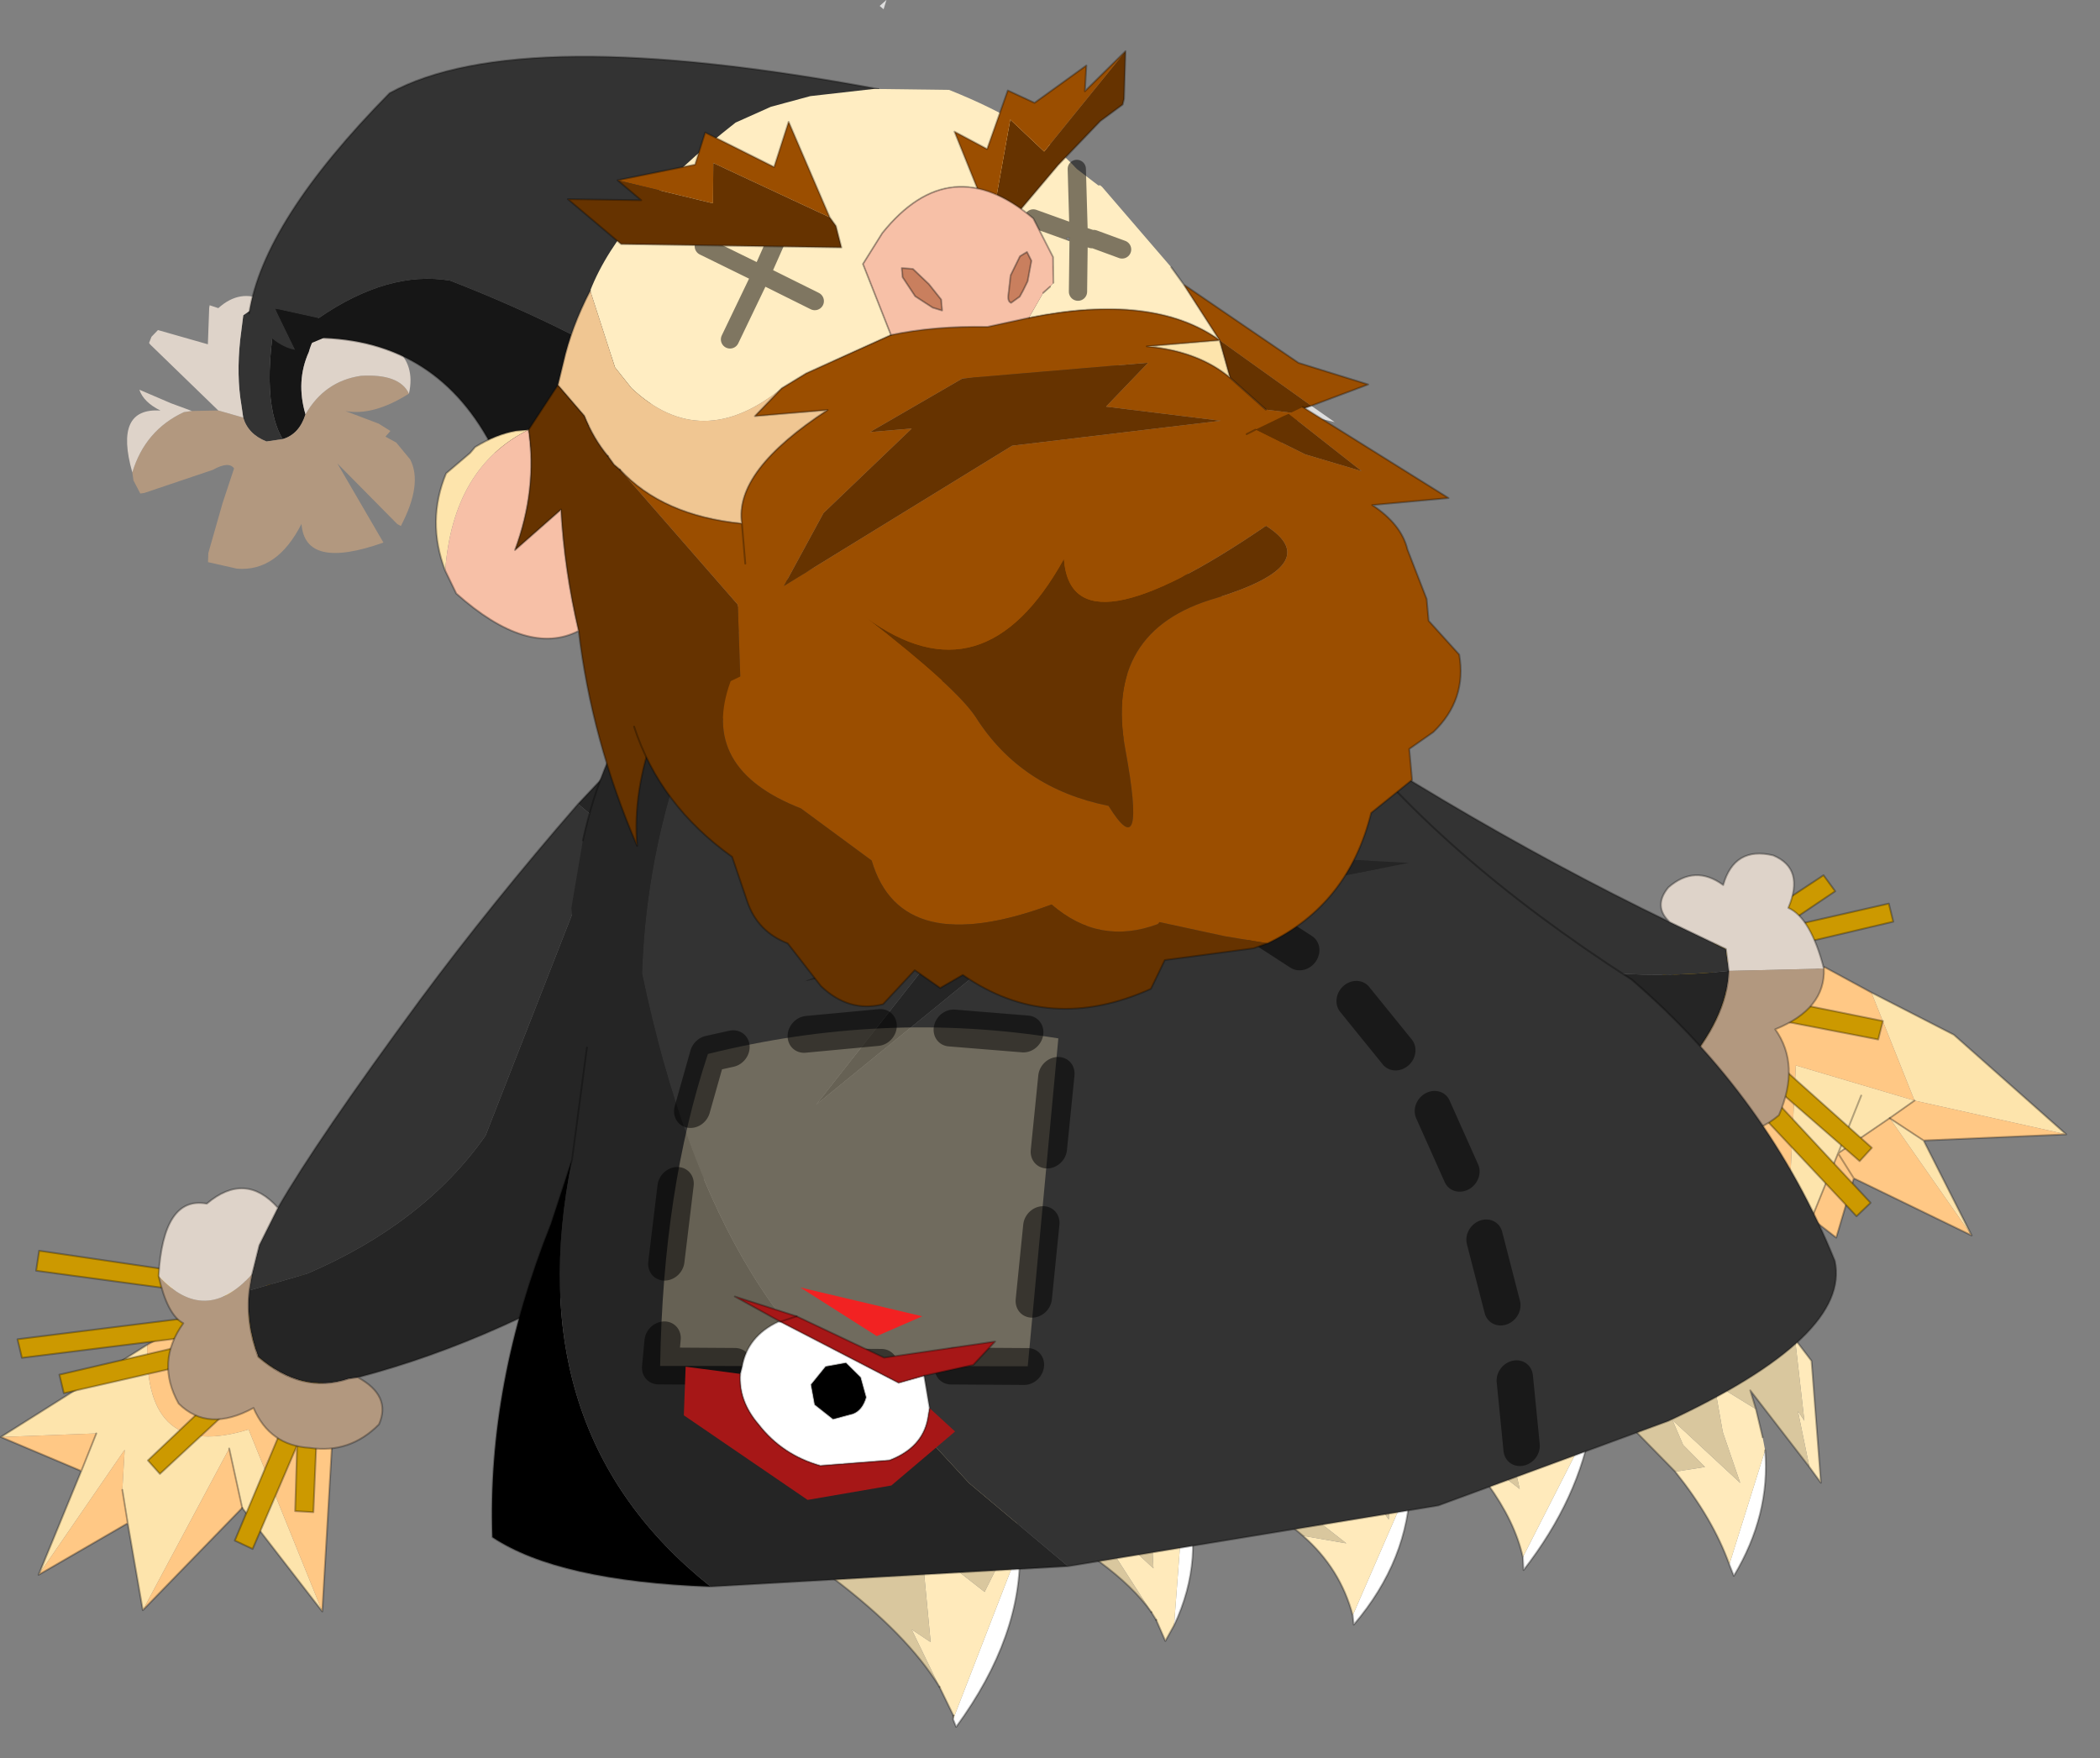 <?xml version="1.0" encoding="UTF-8" standalone="no"?>
<!DOCTYPE svg PUBLIC "-//W3C//DTD SVG 1.1//EN" "http://www.w3.org/Graphics/SVG/1.1/DTD/svg11.dtd">
<svg width="100%" height="100%" viewBox="0 0 43 36" version="1.1" xmlns="http://www.w3.org/2000/svg" xmlns:xlink="http://www.w3.org/1999/xlink" xml:space="preserve" xmlns:serif="http://www.serif.com/" style="fill-rule:evenodd;clip-rule:evenodd;stroke-linecap:round;stroke-linejoin:round;">
    <rect x="0" y="0" width="43" height="36" fill="#808080" stroke="none"/>
    <g transform="matrix(1,0,0,1,-0.185,-2.878)">
        <g transform="matrix(0.75,0,0,0.75,23,31.75)">
            <g id="sprite0">
                <g id="sprite1" transform="matrix(0.998,-0.043,0.043,0.998,16.15,-11.95)">
                    <g id="shape0">
                        <path d="M9.65,4.85L5.55,3.75L4.85,4.2L5.75,4.85L6.95,7.5L4.85,4.2L3.4,5.1L1.8,8.6L2.35,2.65L5.55,3.75L4.5,0.75L6.7,2L9.65,4.85M4.1,3.55L3.4,5.1L4.1,3.55" style="fill:#fde4ac;"/>
                        <path d="M9.65,4.85L5.75,4.85L4.85,4.2L5.55,3.75L9.65,4.85M6.95,7.5L3.8,5.8L3.25,7.4L2.6,6.85L3.4,5.1L4.85,4.2L6.95,7.5M1.8,8.6L0,0.9L3.25,0L4.5,0.75L5.55,3.75L2.35,2.65L1.8,8.6M3.8,5.8L3.4,5.1L3.8,5.8" style="fill:#ffc885;"/>
                        <path d="M5.75,4.85L9.65,4.85L6.7,2L4.5,0.75L3.25,0L0,0.9L1.8,8.6L2.6,6.85L3.25,7.4L3.8,5.8L6.95,7.5L5.75,4.85L4.85,4.2L3.4,5.1L3.8,5.8M3.4,5.1L4.1,3.55M3.4,5.1L2.6,6.85" style="fill:none;fill-rule:nonzero;stroke:#000;stroke-opacity:0.3;stroke-width:0.05px;"/>
                        <path d="M5.55,3.75L4.85,4.2" style="fill:none;fill-rule:nonzero;stroke:#000;stroke-opacity:0.3;stroke-width:0.05px;"/>
                    </g>
                </g>
                <g id="sprite2" transform="matrix(0.998,-0.043,0.043,0.998,-6.1,-23.15)">
                    <g id="shape1">
                        <path d="M21.6,14.35L21.4,14.1L21.8,13.75L21.1,13.05L21.2,12.95L20.85,12.9L19.9,13.45L19.6,13L20.15,12.65L20.3,12.2L20.7,12.3L21,12.1L20.6,12.2L20.5,11.65L22.35,11.3L25.1,9.65L25.4,10.1L23.85,11.05L26.85,10.5L26.95,11L22.5,11.85L21.5,12.45L26.55,13.7L26.4,14.2L22,13.15L26.1,17.15L25.75,17.5L21.8,13.75L22.5,14.55L21.6,14.35M22,13.15L21.5,12.7L21.2,12.95L21.5,12.7L22,13.15M23.85,11.05L22.5,11.85L23.85,11.05M21,12.1L22.35,11.3L21,12.1M21.2,14.25L20.6,14.1L20.5,14L21,13.75L21.2,14.25M20.85,14.7L21.5,14.85L23.75,19.6L23.25,19.85L20.85,14.7M22.2,15.05L23.1,15.25L26,18.65L25.6,19L22.2,15.05M20.85,12.9L20.15,12.7L20.15,12.65L20.15,12.7L20.85,12.9M21.5,12.45L20.7,12.3L21.5,12.45" style="fill:#c90;"/>
                        <path d="M21.6,14.35L21.4,14.1L21.8,13.75L21.1,13.05L21.2,12.95L20.85,12.9L19.9,13.45L19.6,13L20.15,12.65L20.3,12.2L20.7,12.3L21,12.1L20.6,12.2L20.5,11.65L22.35,11.3L25.1,9.65L25.4,10.1L23.85,11.05L26.85,10.5L26.95,11L22.5,11.85L21.5,12.45L26.55,13.7L26.4,14.2L22,13.15L26.1,17.15L25.75,17.5L21.8,13.75L22.5,14.55M22.35,11.3L21,12.1M22.5,11.85L23.85,11.05M21.2,12.95L21.5,12.7L22,13.15M20.6,14.1L20.5,14L21,13.75L21.2,14.25M21.5,14.85L23.75,19.6L23.25,19.85L20.85,14.7M23.1,15.25L26,18.65L25.6,19L22.2,15.05M20.7,12.3L21.5,12.45M20.15,12.65L20.15,12.7L20.85,12.9" style="fill:none;fill-rule:nonzero;stroke:#000;stroke-opacity:0.3;stroke-width:0.05px;"/>
                        <path d="M7.8,2.45C9.867,5.683 12.35,8.55 15.25,11.05C17.45,11.95 19.833,12.317 22.4,12.15C22.333,13.017 21.867,13.9 21,14.8L19.4,14.75C15.767,14.583 12.2,13.933 8.7,12.8C5.033,10.267 2.133,7.217 0,3.65L1.9,0L7.8,2.45" style="fill:#252525;"/>
                        <path d="M20.85,10.75L22.35,11.55L22.4,12.15C19.833,12.317 17.45,11.95 15.25,11.05C12.35,8.55 9.867,5.683 7.8,2.45L8.75,2.85C12.783,5.95 16.817,8.583 20.85,10.75" style="fill:#333;"/>
                        <path d="M22.4,12.15L22.35,11.55L20.85,10.75C20.55,10.45 20.55,10.133 20.85,9.8C21.35,9.4 21.85,9.4 22.35,9.8C22.583,9.1 23.05,8.85 23.75,9.05C24.317,9.317 24.433,9.8 24.1,10.5C24.5,10.7 24.8,11.267 25,12.2L22.4,12.15" style="fill:#ded3c9;"/>
                        <path d="M22.4,12.15L25,12.2C25,12.933 24.533,13.467 23.6,13.8C24.033,14.467 24.033,15.25 23.6,16.15C22.867,16.717 22.133,16.717 21.4,16.15C20.967,16.683 20.467,16.783 19.9,16.45C19.1,15.95 18.933,15.383 19.4,14.75L21,14.8C21.867,13.9 22.333,13.017 22.4,12.15" style="fill:#b2987f;"/>
                        <path d="M20.85,10.75L22.35,11.55L22.4,12.15C22.333,13.017 21.867,13.9 21,14.8L19.4,14.75C18.933,15.383 19.1,15.95 19.9,16.45C20.467,16.783 20.967,16.683 21.4,16.15C22.133,16.717 22.867,16.717 23.6,16.15C24.033,15.25 24.033,14.467 23.6,13.8C24.533,13.467 25,12.933 25,12.2C24.8,11.267 24.5,10.7 24.1,10.5C24.433,9.8 24.317,9.317 23.75,9.05C23.05,8.85 22.583,9.1 22.35,9.8C21.85,9.4 21.35,9.4 20.85,9.8C20.55,10.133 20.55,10.45 20.85,10.75C16.817,8.583 12.783,5.95 8.75,2.85L7.8,2.45L1.9,0L0,3.65C2.133,7.217 5.033,10.267 8.7,12.8C12.2,13.933 15.767,14.583 19.4,14.75" style="fill:none;fill-rule:nonzero;stroke:#000;stroke-opacity:0.3;stroke-width:0.05px;"/>
                    </g>
                </g>
                <g id="sprite3" transform="matrix(0.997,0.058,-0.058,0.997,-30.2,-2.65)">
                    <g id="shape2">
                        <path d="M3.85,0.65C3.917,2.783 4.883,3.5 6.75,2.8L9.05,7.65L6.7,4.95L6.25,3.35L4.15,7.9L3.6,5.55L3.4,4.65L3.4,3.55L1.25,7.1L2.25,4.2L2.6,3.15L0,3.4L3.85,0.65" style="fill:#fde4ac;"/>
                        <path d="M3.85,0.65L4.85,0L7.45,0L9.05,3.15L9.05,7.65L6.75,2.8C4.883,3.5 3.917,2.783 3.85,0.65M6.7,4.95L4.15,7.9L6.25,3.35L6.7,4.95M3.6,5.55L1.25,7.1L3.4,3.55L3.4,4.65L3.6,5.55M2.25,4.2L0,3.4L2.6,3.15L2.25,4.2" style="fill:#ffc885;"/>
                        <path d="M6.25,3.35L6.7,4.95" style="fill:none;fill-rule:nonzero;stroke:#000;stroke-opacity:0.3;stroke-width:0.05px;"/>
                        <path d="M9.05,7.65L9.05,3.15L7.45,0L4.85,0L3.85,0.65L0,3.4L2.25,4.2L1.25,7.1L3.6,5.55L4.15,7.9L6.7,4.95L9.05,7.65M3.4,4.65L3.6,5.55M2.6,3.15L2.25,4.2" style="fill:none;fill-rule:nonzero;stroke:#000;stroke-opacity:0.3;stroke-width:0.05px;"/>
                    </g>
                </g>
                <g id="sprite4" transform="matrix(0.997,0.058,-0.058,0.997,-25,-22.4)">
                    <g id="shape3">
                        <path d="M3.95,19.7L3.9,18.55L4.45,18.55L4.5,19.2L4.45,19.15L3.95,19.7L4.45,19.15L4.5,19.2L4.8,19.55L4.5,19.9L4.5,20.2L4.65,19.85L5.15,20L4.55,21.8L4.6,25L4.1,25L4.05,23.2L3,26.1L2.5,25.9L4,21.65L3.95,20.45L0.35,24.2L0,23.85L3.1,20.55L-2.4,22.15L-2.55,21.65L2.7,20.1L1.65,20.3L2.3,19.6L2.6,19.55L2.7,20.1L3.65,19.8L3.7,19.95L3.95,19.7M3,18.85L3.1,18.85L3.1,19.35L2.55,19.3L3,18.85M3.95,20.45L4.5,19.9L3.95,20.45M3.7,19.95L3.8,20.35L3.1,20.55L3.8,20.35L3.7,19.95M1.4,19.8L0.75,20.45L-3.6,21.25L-3.75,20.75L1.4,19.8M2.35,18.8L1.9,19.25L-3.35,18.85L-3.3,18.3L2.35,18.8M4.05,23.2L4,21.65L4.05,23.2M4.5,20.2L4.55,21.8L4.5,20.2" style="fill:#c90;"/>
                        <path d="M4.5,19.2L4.45,18.55L3.9,18.55L3.95,19.7L4.45,19.15L4.5,19.2L4.8,19.55L4.5,19.9L4.5,20.2L4.65,19.85L5.15,20L4.55,21.8L4.6,25L4.1,25L4.05,23.2L3,26.1L2.5,25.9L4,21.65L3.95,20.45L0.35,24.2L0,23.85L3.1,20.55L-2.4,22.15L-2.55,21.65L2.7,20.1L1.65,20.3M2.3,19.6L2.6,19.55L2.7,20.1L3.65,19.8L3.7,19.95L3.95,19.7M3,18.85L3.1,18.85L3.1,19.35L2.55,19.3M3.1,20.55L3.8,20.35L3.7,19.95M4.5,19.9L3.95,20.45M0.75,20.45L-3.6,21.25L-3.75,20.75L1.4,19.8M1.9,19.25L-3.35,18.85L-3.3,18.3L2.35,18.8M4.55,21.8L4.5,20.2M4,21.65L4.05,23.2" style="fill:none;fill-rule:nonzero;stroke:#000;stroke-opacity:0.3;stroke-width:0.05px;"/>
                        <path d="M10.7,5.25L11.5,5.85L8.7,14.45C7.667,16.117 6.117,17.467 4.05,18.5L2.5,19.05L2.55,18.6L2.7,17.8L3.15,16.75C3.783,15.483 4.967,13.517 6.7,10.85C7.9,9.017 9.233,7.15 10.7,5.25" style="fill:#333;"/>
                        <path d="M2.5,19.05L4.05,18.5C6.117,17.467 7.667,16.117 8.7,14.45L11.5,5.85L10.7,5.25L15.1,0C18.5,0.133 19.517,2.383 18.15,6.75C17.883,9.917 16.267,13.417 13.3,17.25C10.733,19.083 8.167,20.417 5.6,21.25L5.35,21.3C4.517,21.633 3.683,21.483 2.85,20.85C2.583,20.25 2.467,19.65 2.5,19.05" style="fill:#252525;"/>
                        <path d="M2.5,19.05C2.467,19.65 2.583,20.25 2.85,20.85C3.683,21.483 4.517,21.633 5.35,21.3L5.6,21.25C6.233,21.55 6.45,21.967 6.25,22.5C5.75,23.067 5.133,23.317 4.4,23.25C3.667,23.25 3.133,22.917 2.8,22.25C2,22.75 1.317,22.75 0.75,22.25C0.283,21.517 0.283,20.783 0.75,20.05C0.45,19.917 0.2,19.5 0,18.8C0.9,19.667 1.75,19.6 2.55,18.6L2.5,19.05" style="fill:#b2987f;"/>
                        <path d="M3.15,16.75L2.7,17.8L2.55,18.6C1.75,19.6 0.9,19.667 0,18.8C0,17.333 0.4,16.65 1.2,16.75C1.867,16.117 2.517,16.117 3.15,16.75" style="fill:#ded3c9;"/>
                        <path d="M2.5,19.05C2.467,19.65 2.583,20.25 2.85,20.85C3.683,21.483 4.517,21.633 5.35,21.3L5.6,21.25C8.167,20.417 10.733,19.083 13.3,17.25M15.1,0L10.7,5.25C9.233,7.15 7.9,9.017 6.7,10.85C4.967,13.517 3.783,15.483 3.15,16.75L2.7,17.8L2.55,18.6L2.5,19.05M0,18.8C0,17.333 0.4,16.65 1.2,16.75C1.867,16.117 2.517,16.117 3.15,16.75M0,18.8C0.2,19.5 0.45,19.917 0.75,20.05C0.283,20.783 0.283,21.517 0.75,22.25C1.317,22.75 2,22.75 2.8,22.25C3.133,22.917 3.667,23.25 4.4,23.25C5.133,23.317 5.75,23.067 6.25,22.5C6.45,21.967 6.233,21.55 5.6,21.25" style="fill:none;fill-rule:nonzero;stroke:#000;stroke-opacity:0.3;stroke-width:0.05px;"/>
                    </g>
                </g>
                <g id="sprite5" transform="matrix(0.993,0.088,-0.088,0.993,-6.45,-9.05)">
                    <g id="shape4">
                        <path d="M25.1,8C25.3,9.167 25.117,10.333 24.55,11.5L24.4,11.2L25.1,8M20.3,7.65C20.2,9.05 19.7,10.45 18.8,11.85L18.75,11.5L20.3,7.65M15.5,9.75C15.6,11.15 15.2,12.483 14.3,13.75L14.25,13.5L15.5,9.75M9.35,10.45C9.85,11.683 9.867,12.933 9.4,14.2L9.35,10.45M5,12.45C5.2,14.05 4.767,15.733 3.7,17.5L3.6,17.3L5,12.45" style="fill:#fff;"/>
                        <path d="M25.65,4.9L26.15,5.45L26.7,8.75L26.35,8.35L25.9,6.85L26.1,7.1L25.65,4.9M24.75,6.9L25,7.65L25.1,8L24.4,11.2C24.033,10.4 23.467,9.6 22.7,8.8L23.5,8.6L22.85,8.05L22.5,7.4L24.5,8.95L23.9,7.6L23.55,6.3L24.75,6.9M20.3,6.75L20.3,7.65L18.75,11.5C18.35,10.233 17.233,8.95 15.4,7.65L18.5,9.65L18,8.1L19.15,8.75L19.95,5.6L19.95,5.55L20,5.55L19.95,5.6L20.3,6.75M14.95,7.6L15.45,9.4L15.5,9.75L14.25,13.5C13.95,12.667 13.433,11.983 12.7,11.45L13.9,11.55L12.9,10.9L13.9,10.5L13.05,8.55L13.1,8.45L15,10.8L14.95,7.6M9.2,10.15L9.35,10.45L9.4,14.2L9.2,14.65L8.9,14.1L8.75,13.9L6.5,11L8.7,12.7L8.3,9.85L9.2,10.15M4.9,11.85L5,12.45L3.6,17.3L3.6,17.2L2.25,14.95L2.8,15.25L2.3,12.55L4.15,13.75L4.9,11.85" style="fill:#ffeabb;"/>
                        <path d="M26.35,8.35L24.55,6.4L24.75,6.9L23.55,6.3L23.9,7.6L24.5,8.95L22.5,7.4L22.85,8.05L23.5,8.6L22.7,8.8L20.3,6.75L19.95,5.6L20,5.55L19.95,5.55L19.95,5.6L19.15,8.75L18,8.1L18.5,9.65L15.4,7.65L14.8,7.25L14.95,7.6L15,10.8L13.1,8.45L13.05,8.55L13.9,10.5L12.9,10.9L13.9,11.55L12.7,11.45C11.933,10.883 10.9,10.483 9.6,10.25L9.35,10.2L8.3,9.85L8.7,12.7L6.5,11L8.75,13.9C8.017,13.033 6.7,12.233 4.8,11.5L4.9,11.85L4.15,13.75L2.3,12.55L2.8,15.25L2.25,14.95L3.15,16.45C2.483,15.55 1.433,14.65 0,13.75L0.05,13.6L2.15,6.3L20.95,0L25.65,4.9L26.1,7.1L25.9,6.85L26.35,8.35" style="fill:#d9c79e;"/>
                        <path d="M25.65,4.9L26.15,5.45L26.7,8.75L26.35,8.35L24.55,6.4L24.75,6.9L25,7.65M25.1,8C25.3,9.167 25.117,10.333 24.55,11.5L24.4,11.2C24.033,10.4 23.467,9.6 22.7,8.8L20.3,6.75L20.3,7.65C20.2,9.05 19.7,10.45 18.8,11.85L18.75,11.5C18.35,10.233 17.233,8.95 15.4,7.65L14.8,7.25L14.95,7.6L15.45,9.4M15.5,9.75C15.6,11.15 15.2,12.483 14.3,13.75L14.25,13.5C13.95,12.667 13.433,11.983 12.7,11.45C11.933,10.883 10.9,10.483 9.6,10.25M9.35,10.2L9.2,10.15L9.35,10.45C9.85,11.683 9.867,12.933 9.4,14.2L9.2,14.65L8.9,14.1M8.75,13.9C8.017,13.033 6.7,12.233 4.8,11.5L4.9,11.85L5,12.45C5.2,14.05 4.767,15.733 3.7,17.5L3.6,17.3L3.6,17.2M3.15,16.45C2.483,15.55 1.433,14.65 0,13.75L0.05,13.6L2.15,6.3L20.95,0L25.65,4.9" style="fill:none;fill-rule:nonzero;stroke:#000;stroke-opacity:0.3;stroke-width:0.05px;"/>
                        <path d="M9.6,10.25L9.35,10.2M8.9,14.1L8.75,13.9M3.6,17.2L3.15,16.45" style="fill:none;fill-rule:nonzero;stroke:#000;stroke-opacity:0.3;stroke-width:0.05px;"/>
                    </g>
                </g>
                <g id="sprite6" transform="matrix(0.992,-0.143,0.046,0.997,-18.15,-22)">
                    <g id="shape5">
                        <path d="M8.6,0.9C9.433,0.567 10.367,0.35 11.4,0.25C16.767,-0.75 20.95,1.317 23.95,6.45C25.75,9.25 28.383,12.05 31.85,14.85C34.25,17.35 35.983,20.167 37.05,23.3C37.283,24.7 35.7,25.933 32.3,27L25.9,28.4L15.7,28.6L13.1,25.95L12.05,24.6L12.05,24.55L12,24.5C8.3,22.267 5.9,17.7 4.8,10.8C5.1,7.1 6.367,3.8 8.6,0.9M9.25,11.65L12.8,11.45L9.4,15.05L15.15,11.35L25.9,10.8L18.3,9.3L9.25,11.65" style="fill:#333;"/>
                        <path d="M5.9,27.75C3.133,27.25 1.167,26.517 0,25.55C0.033,22.75 0.7,19.983 2,17.25L2.65,15.6C1.417,20.4 2.5,24.45 5.9,27.75"/>
                        <path d="M8.6,0.9C6.367,3.8 5.1,7.1 4.8,10.8C5.9,17.7 8.3,22.267 12,24.5L12.05,24.55L12.05,24.6L13.1,25.95L15.7,28.6L5.9,27.75C2.5,24.45 1.417,20.4 2.65,15.6L3.2,12.6L2.95,8.75L3.35,6.95C4.183,3.917 5.933,1.9 8.6,0.9M9.25,11.65L18.3,9.3L25.9,10.8L15.15,11.35L9.4,15.05L12.8,11.45L9.25,11.65" style="fill:#252525;"/>
                        <path d="M15.7,28.6L25.9,28.4L32.3,27C35.7,25.933 37.283,24.7 37.05,23.3C35.983,20.167 34.25,17.35 31.85,14.85C28.383,12.05 25.75,9.25 23.95,6.45C20.95,1.317 16.767,-0.75 11.4,0.25C10.367,0.35 9.433,0.567 8.6,0.9C5.933,1.9 4.183,3.917 3.35,6.95M15.7,28.6L5.9,27.75C3.133,27.25 1.167,26.517 0,25.55C0.033,22.75 0.7,19.983 2,17.25L2.65,15.6L3.2,12.6" style="fill:none;fill-rule:nonzero;stroke:#000;stroke-opacity:0.3;stroke-width:0.05px;"/>
                        <path d="M6.5,13.25C9.733,12.917 12.933,13.233 16.1,14.2L14.85,23L4.8,21.55C5,18.35 5.567,15.583 6.5,13.25" style="fill:#ffedc2;fill-opacity:0.3;"/>
                        <path d="M27.9,23.25L27.5,21.3M26.95,19.45L26.25,17.6M25.35,15.9L24.25,14.3M22.85,12.8L21.25,11.5M17.15,3.35L15.85,1.85M18.95,7C18.85,6.367 18.617,5.717 18.25,5.05M19.6,10.5L18.6,10.05L18.9,9M4.9,20.85L4.8,21.55L6.8,21.85M5.45,16.7L5.1,18.75M7.15,13.2L6.5,13.25L6,14.7M15.2,13.95L13.2,13.5M12.8,22.7L14.8,23M15.1,21.2L15.4,19.2M15.7,17.2L16,15.2M11.2,13.2L9.2,13.1M8.8,22.15L10.8,22.45M28.25,27.15L28.15,25.25M14.45,0.55L13.65,-0.05" style="fill:none;fill-rule:nonzero;stroke:#000;stroke-opacity:0.5;stroke-width:1px;"/>
                    </g>
                </g>
                <g id="shape6" transform="matrix(0.994,0,0,0.983,-3.55,-0.05)">
                    <path d="M-6.7,-0.95L-6.65,-1.15C-6.55,-1.717 -6.217,-2.133 -5.65,-2.4L-5.6,-2.4L-2.35,-0.7L-1.65,-0.9L-1.5,0L-1.55,0.3C-1.65,0.833 -2,1.217 -2.6,1.45L-4.5,1.6C-5.2,1.4 -5.767,1.017 -6.2,0.45C-6.567,0.017 -6.733,-0.45 -6.7,-0.95M-4.75,-0.65L-4.65,-0.1L-4.15,0.3L-3.6,0.15C-3.433,0.083 -3.317,-0.067 -3.25,-0.3L-3.4,-0.85L-3.8,-1.25L-4.35,-1.15L-4.75,-0.65" style="fill:#fff;"/>
                    <path d="M-4.75,-0.65L-4.35,-1.15L-3.8,-1.25L-3.4,-0.85L-3.25,-0.3C-3.317,-0.067 -3.433,0.083 -3.6,0.15L-4.15,0.3L-4.65,-0.1L-4.75,-0.65"/>
                    <path d="M-5.6,-2.4L-6.85,-3.1L-5.15,-2.55L-2.75,-1.4L0.3,-1.85L-0.3,-1.2L-1.65,-0.9L-2.35,-0.7L-5.6,-2.4L-5.15,-2.55L-5.6,-2.4M-1.5,0L-0.8,0.65L-2.55,2.15L-4.85,2.55L-8.25,0.2L-8.2,-1.15L-6.7,-0.95C-6.733,-0.45 -6.567,0.017 -6.2,0.45C-5.767,1.017 -5.2,1.4 -4.5,1.6L-2.6,1.45C-2,1.217 -1.65,0.833 -1.55,0.3L-1.5,0" style="fill:#a61717;"/>
                    <path d="M-5.05,-3.35L-1.7,-2.55L-2.95,-2L-5.05,-3.35" style="fill:#f22222;"/>
                    <path d="M-6.7,-0.95L-6.65,-1.15C-6.55,-1.717 -6.217,-2.133 -5.65,-2.4L-5.6,-2.4L-5.15,-2.55M-1.65,-0.9L-1.5,0L-1.55,0.3C-1.65,0.833 -2,1.217 -2.6,1.45L-4.5,1.6C-5.2,1.4 -5.767,1.017 -6.2,0.45C-6.567,0.017 -6.733,-0.45 -6.7,-0.95M-4.75,-0.65L-4.35,-1.15L-3.8,-1.25L-3.4,-0.85L-3.25,-0.3C-3.317,-0.067 -3.433,0.083 -3.6,0.15L-4.15,0.3L-4.65,-0.1L-4.75,-0.65" style="fill:none;fill-rule:nonzero;stroke:#000;stroke-opacity:0.3;stroke-width:0.05px;"/>
                    <path d="M-5.6,-2.4L-6.85,-3.1L-5.15,-2.55L-2.75,-1.4L0.3,-1.85L-0.3,-1.2L-1.65,-0.9L-2.35,-0.7L-5.6,-2.4" style="fill:none;fill-rule:nonzero;stroke:#000;stroke-opacity:0.3;stroke-width:0.05px;"/>
                </g>
                <g id="sprite7" transform="matrix(0.819,-0.569,0.569,0.819,-28.65,-27.9)">
                    <g id="shape7">
                        <path d="M4.1,4.55C4.167,3.65 4.933,2.517 6.4,1.15C6.833,1.65 6.933,2.15 6.7,2.65C6.467,2.717 6.25,2.833 6.05,3C5.55,3.3 5.2,3.75 5,4.35C4.7,4.583 4.4,4.65 4.1,4.55" style="fill:#161616;"/>
                        <path d="M3.55,3.45L3.7,3.15C3.933,2.65 4.267,2.15 4.7,1.65L5.15,1.15L6.4,1.15C4.933,2.517 4.167,3.65 4.1,4.55L3.7,4.35C3.5,4.05 3.45,3.75 3.55,3.45" style="fill:#333;"/>
                        <path d="M3.1,2.9L3.55,3.45C3.45,3.75 3.5,4.05 3.7,4.35L4.1,4.55C4.4,4.65 4.7,4.583 5,4.35C5.633,4.05 6.25,4.05 6.85,4.35C7.45,4.717 7.717,5.1 7.65,5.5C6.883,5.467 6.317,5.267 5.95,4.9L6.5,5.7L6.65,6.05L6.45,6.1L6.6,6.4L6.65,7C6.583,7.5 6.167,7.95 5.4,8.35L5.35,8.25L4.95,5.95L4.75,8.45C3.283,8.05 2.767,7.483 3.2,6.75C2.333,7.217 1.617,7.217 1.05,6.75L0.5,6.15L0.65,5.95L1.75,5.05L2.55,4.45C2.55,4.283 2.383,4.183 2.05,4.15L0.15,3.6L0.05,3.55L0.1,3.15L0.2,2.95C0.833,2.45 1.533,2.267 2.3,2.4L2.5,2.5L3.1,2.9" style="fill:#b2987f;"/>
                        <path d="M5.85,1.15L5.15,1.15L4.7,1.65C4.267,2.15 3.933,2.65 3.7,3.15L3.55,3.45L3.1,2.9L2.6,0.35L2.6,0.3L2.75,0.2L3,0.15L3.9,1.25L4.5,0.45L4.55,0.4L4.7,0.6C5.233,0.533 5.617,0.717 5.85,1.15M5,4.35C5.2,3.75 5.55,3.3 6.05,3C6.25,2.833 6.467,2.717 6.7,2.65L6.85,3.05C7.417,3.183 7.817,3.583 8.05,4.25C8.183,4.717 8.05,5.133 7.65,5.5C7.717,5.1 7.45,4.717 6.85,4.35C6.25,4.05 5.633,4.05 5,4.35M0.2,2.95C0.6,1.783 1.133,1.467 1.8,2C1.633,1.7 1.583,1.433 1.65,1.2L2.15,2L2.5,2.5L2.3,2.4C1.533,2.267 0.833,2.45 0.2,2.95" style="fill:#ded3c9;"/>
                    </g>
                </g>
                <g id="sprite8" transform="matrix(0.896,-0.435,0.435,0.896,-25.25,-33.3)">
                    <g id="shape8">
                        <path d="M0.7,5.2C0.367,4.967 0.133,4.483 0,3.75C0.967,2.35 3,1.1 6.1,0C8.8,-0.133 12.833,1.783 18.2,5.75C21.7,14.85 21.733,17.933 18.3,15C14.833,12.033 11.917,10.65 9.55,10.85C8.45,9.017 7.05,7.183 5.35,5.35C4.417,4.683 3.183,4.467 1.65,4.7L0.7,3.95L0.7,5.2" style="fill:#333;"/>
                        <path d="M1.55,5.25L0.7,5.2L0.7,3.95L1.65,4.7C3.183,4.467 4.417,4.683 5.35,5.35C7.05,7.183 8.45,9.017 9.55,10.85L4.4,10.3C4.433,7.967 3.483,6.283 1.55,5.25" style="fill:#161616;"/>
                        <path d="M18.2,5.75C21.7,14.85 21.733,17.933 18.3,15C14.833,12.033 11.917,10.65 9.55,10.85L4.4,10.3" style="fill:none;fill-rule:nonzero;stroke:#000;stroke-opacity:0.3;stroke-width:0.05px;"/>
                        <path d="M0,3.75C0.967,2.35 3,1.1 6.1,0C8.8,-0.133 12.833,1.783 18.2,5.75M4.4,10.3C4.433,7.967 3.483,6.283 1.55,5.25" style="fill:none;fill-rule:nonzero;stroke:#000;stroke-opacity:0.3;stroke-width:0.05px;"/>
                    </g>
                </g>
                <g id="sprite9" transform="matrix(0.994,-0.084,0.084,0.994,-19.85,-39.3)">
                    <g id="shape9">
                        <path d="M18,8.85L17.95,8.95L17.9,8.85L18,8.85" style="fill:#fff;"/>
                        <path d="M24.2,14L24.8,14.5L23.9,14.2L24,14.05L24.2,14M13.55,1.95L13.45,2.2L13.35,2.1L13.55,1.95" style="fill:#dedede;"/>
                        <path d="M20.7,9.9L21,10.4L21.85,12C20.717,11.033 19,10.683 16.7,10.95L17.15,10.3L17.35,10.15L17.45,10.05L17.5,9.35L17.05,8.25C15.65,6.85 14.267,6.867 12.9,8.3L12.3,9.1L12.9,11.1L10.5,11.95L9.8,12.3C8.233,13.367 6.867,13.25 5.7,11.95L5.3,11.35L4.8,9.2C5.467,7.833 6.917,6.417 9.15,4.95L10.15,4.6L11.25,4.4L13,4.35L15.05,4.55C16.583,5.317 17.683,6.133 18.35,7L18.9,7.5L18.95,7.5L19,7.55L20.7,9.9M19.4,9.3L18.65,8.95L18.6,8.95L18.25,8.8L18.35,7L18.25,8.8L18.6,8.95L18.65,8.95L19.4,9.3M18,8.85L17.9,8.85L17.95,8.95L18,8.85M17.05,8.25L18.25,8.8L18.1,10.35L18.25,8.8L17.05,8.25M8,8.25L9.5,9.15L8.5,10.85L9.5,9.15L8,8.25M9.5,9.15L10.9,10L9.5,9.15L10.35,7.6L9.5,9.15" style="fill:#ffedc2;"/>
                        <path d="M0.2,16.5C-0.067,15.567 0.017,14.683 0.45,13.85L1.15,13.35L1.3,13.2C1.7,13 2.083,12.883 2.45,12.85L2.8,12.85C1.367,13.417 0.5,14.633 0.2,16.5M21.85,12L22.05,13.05C21.517,12.517 20.783,12.167 19.85,12L21.85,12" style="fill:#fde4ac;"/>
                        <path d="M3.7,18.45C2.733,18.85 1.65,18.417 0.45,17.15L0.2,16.5C0.5,14.633 1.367,13.417 2.8,12.85C2.867,13.95 2.65,15.033 2.15,16.1L3.5,15.1C3.467,16.2 3.533,17.317 3.7,18.45" style="fill:#f7c0a7;"/>
                        <path d="M3.7,11.7L3.9,11.1C4.1,10.467 4.4,9.833 4.8,9.2L5.3,11.35L5.7,11.95C6.867,13.25 8.233,13.367 9.8,12.3L9,13L11,13C9.2,13.967 8.333,14.933 8.4,15.9C6.967,15.633 5.9,15.05 5.2,14.15L5.05,14L4.9,13.75C4.667,13.417 4.483,13.033 4.35,12.6L3.7,11.7" style="fill:#f0c692;"/>
                        <path d="M7.95,21.15L5.55,21.35C5.05,22.417 4.8,23.45 4.8,24.45C4.133,22.45 3.767,20.45 3.7,18.45C3.533,17.317 3.467,16.2 3.5,15.1L2.15,16.1C2.65,15.033 2.867,13.95 2.8,12.85L3.7,11.7L4.35,12.6C4.483,13.033 4.667,13.417 4.9,13.75L5.05,14L5.2,14.15L8.1,18.1L7.95,21.15M24.2,14L24,14.05L23.9,14.2L22.95,14L22.05,13.05L21.85,12L24.2,14M12.1,13.7L14.75,12.45L19.85,12.45L18.6,13.55L21.7,14.2L15.95,14.4L9.4,17.7L10.65,15.8L13.25,13.7L12.1,13.7" style="fill:#630;"/>
                        <path d="M16.7,10.95C19,10.683 20.717,11.033 21.85,12L21,10.4L23.95,12.8L25.8,13.55L24.2,14L21.85,12L19.85,12C20.783,12.167 21.517,12.517 22.05,13.05L22.95,14L23.9,14.2L18.75,20.2L7.95,21.15L8.1,18.1L5.2,14.15C5.9,15.05 6.967,15.633 8.4,15.9C8.333,14.933 9.2,13.967 11,13L9,13L9.8,12.3L10.5,11.95L12.9,11.1C13.7,11 14.583,11 15.55,11.1L16.7,10.95M8.4,17L8.4,15.9L8.4,17M12.1,13.7L13.25,13.7L10.65,15.8L9.4,17.7L15.95,14.4L21.7,14.2L18.6,13.55L19.85,12.45L14.75,12.45L12.1,13.7" style="fill:#9b4e00;"/>
                        <path d="M21,10.4L20.7,9.9M16.7,10.95C19,10.683 20.717,11.033 21.85,12L21,10.4L23.95,12.8L25.8,13.55L24.2,14L24,14.05L23.9,14.2L18.75,20.2L7.95,21.15L5.55,21.35C5.05,22.417 4.8,23.45 4.8,24.45C4.133,22.45 3.767,20.45 3.7,18.45C2.733,18.85 1.65,18.417 0.45,17.15L0.2,16.5C-0.067,15.567 0.017,14.683 0.45,13.85L1.15,13.35L1.3,13.2C1.7,13 2.083,12.883 2.45,12.85L2.8,12.85L3.7,11.7L3.9,11.1C4.1,10.467 4.4,9.833 4.8,9.2M21.85,12L22.05,13.05L22.95,14M12.9,11.1L10.5,11.95L9.8,12.3L9,13L11,13C9.2,13.967 8.333,14.933 8.4,15.9L8.4,17M5.2,14.15C5.9,15.05 6.967,15.633 8.4,15.9M3.7,11.7L4.35,12.6C4.483,13.033 4.667,13.417 4.9,13.75M2.8,12.85C2.867,13.95 2.65,15.033 2.15,16.1L3.5,15.1C3.467,16.2 3.533,17.317 3.7,18.45M22.05,13.05C21.517,12.517 20.783,12.167 19.85,12L21.85,12" style="fill:none;fill-rule:nonzero;stroke:#000;stroke-opacity:0.3;stroke-width:0.05px;"/>
                        <path d="M4.9,13.75L5.05,14L5.2,14.15" style="fill:none;fill-rule:nonzero;stroke:#000;stroke-opacity:0.3;stroke-width:0.05px;"/>
                        <path d="M18.35,7L18.25,8.8L18.6,8.95L18.65,8.95L19.4,9.3M18.1,10.35L18.25,8.8L17.05,8.25" style="fill:none;fill-rule:nonzero;stroke:#000;stroke-opacity:0.5;stroke-width:0.5px;"/>
                        <path d="M8.5,10.85L9.5,9.15L8,8.25M9.5,9.15L10.35,7.6M10.9,10L9.5,9.15" style="fill:none;fill-rule:nonzero;stroke:#000;stroke-opacity:0.5;stroke-width:0.5px;"/>
                        <path d="M5.8,6.25L7.95,6L8.3,5.15L10.1,6.25L10.6,5.05L11.5,7.75L8.45,6L8.35,7.1L5.8,6.25" style="fill:#9b4e00;"/>
                        <path d="M11.5,7.75L11.65,8L11.75,8.6L5.75,8L4.4,6.65L6.4,6.85L5.8,6.25L8.35,7.1L8.45,6L11.5,7.75" style="fill:#630;"/>
                        <path d="M5.8,6.25L7.95,6L8.3,5.15L10.1,6.25L10.6,5.05L11.5,7.75L11.65,8L11.75,8.6L5.75,8L4.4,6.65L6.4,6.85L5.8,6.25Z" style="fill:none;fill-rule:nonzero;stroke:#000;stroke-opacity:0.3;stroke-width:0.05px;"/>
                        <path d="M19.95,3.9L19.8,5.2L19.75,5.35L19.1,5.75L17.85,6.85L16.1,8.6L15.9,8.3L16.65,5.5L17.5,6.45L19.95,3.9" style="fill:#630;"/>
                        <path d="M15.9,8.3L15.1,5.7L15.95,6.25L16.65,4.7L17.35,5.1L18.85,4.2L18.75,4.9L19.95,3.9L17.5,6.45L16.65,5.5L15.9,8.3" style="fill:#9b4e00;"/>
                        <path d="M15.9,8.3L15.1,5.7L15.95,6.25L16.65,4.7L17.35,5.1L18.85,4.2L18.75,4.9L19.95,3.9L19.8,5.2L19.75,5.35L19.1,5.75L17.85,6.85L16.1,8.6L15.9,8.3Z" style="fill:none;fill-rule:nonzero;stroke:#000;stroke-opacity:0.3;stroke-width:0.05px;"/>
                        <path d="M14.1,10.45L13.65,10.1L13.35,9.55L13.35,9.3L13.65,9.35L14.05,9.8L14.35,10.25L14.35,10.55L14.1,10.45M16.6,9.25L16.8,9.15L16.9,9.4L16.75,9.95L16.6,10.2L16.5,10.35L16.25,10.5C16.183,10.467 16.167,10.383 16.2,10.25L16.3,9.75L16.6,9.25" style="fill:#c97f5e;"/>
                        <path d="M14.1,10.45L14.35,10.55L14.35,10.25L14.05,9.8L13.65,9.35L13.35,9.3L13.35,9.55L13.65,10.1L14.1,10.45M16.7,10.95L15.55,11.1C14.583,11 13.7,11 12.9,11.1L12.3,9.1L12.9,8.3C14.267,6.867 15.65,6.85 17.05,8.25L17.5,9.35L17.45,10.05L17.35,10.15L17.15,10.3L16.7,10.95M16.6,9.25L16.3,9.75L16.2,10.25C16.167,10.383 16.183,10.467 16.25,10.5L16.5,10.35L16.6,10.2L16.75,9.95L16.9,9.4L16.8,9.15L16.6,9.25" style="fill:#f7c0a7;"/>
                        <path d="M14.1,10.45L14.35,10.55L14.35,10.25L14.05,9.8L13.65,9.35L13.35,9.3L13.35,9.55L13.65,10.1L14.1,10.45M17.45,10.05L17.5,9.35L17.05,8.25C15.65,6.85 14.267,6.867 12.9,8.3L12.3,9.1L12.9,11.1C13.7,11 14.583,11 15.55,11.1L16.7,10.95M17.15,10.3L17.35,10.15M16.6,9.25L16.3,9.75L16.2,10.25C16.167,10.383 16.183,10.467 16.25,10.5L16.5,10.35L16.6,10.2L16.75,9.95L16.9,9.4L16.8,9.15L16.6,9.25" style="fill:none;fill-rule:nonzero;stroke:#000;stroke-opacity:0.3;stroke-width:0.05px;"/>
                    </g>
                </g>
                <g id="sprite10" transform="matrix(0.992,-0.091,0.091,0.992,-13.75,-25.65)">
                    <g id="shape10">
                        <path d="M16.75,14.55L16.35,14.65L13.9,14.75L13.45,15.5C11.517,16.167 9.817,15.883 8.35,14.65L7.7,14.95L7.05,14.4L6.1,15.25C5.467,15.35 4.917,15.133 4.45,14.6L3.65,13.35C3.117,13.083 2.783,12.667 2.65,12.1L2.35,10.85C1.117,9.783 0.333,8.517 0,7.05L2.75,6.05C2.017,7.583 2.55,8.8 4.35,9.7L6.15,11.3C6.517,13.167 8.117,13.717 10.95,12.95C11.75,13.783 12.7,14.05 13.8,13.75L13.85,13.7L15.6,14.25L16.75,14.55M17.7,0.5L18.5,0.2L18.65,0.15L20.5,1.9L19,1.3L17.7,0.5M16.2,5C14.1,5.4 13.15,6.7 13.35,8.9C13.55,11.1 13.35,11.6 12.75,10.4C11.183,9.933 10.05,9.017 9.35,7.65C9.05,7.083 8.133,6.083 6.6,4.65C8.6,6.417 10.45,6.05 12.15,3.55C12.117,5.383 13.983,5.25 17.75,3.15C18.783,3.95 18.267,4.567 16.2,5" style="fill:#630;"/>
                        <path d="M19.05,0L22.8,2.85L20.7,2.85C21.2,3.25 21.483,3.683 21.55,4.15L21.95,5.55L21.95,6.15L22.7,7.15C22.767,7.983 22.467,8.667 21.8,9.2L21.1,9.6L21.1,10.45L19.9,11.25C19.333,12.883 18.283,13.983 16.75,14.55L15.6,14.25L13.85,13.7L13.8,13.75C12.7,14.05 11.75,13.783 10.95,12.95C8.117,13.717 6.517,13.167 6.15,11.3L4.35,9.7C2.55,8.8 2.017,7.583 2.75,6.05L17.45,0.6L17.7,0.5L19,1.3L20.5,1.9L18.65,0.15L19.05,0M16.2,5C18.267,4.567 18.783,3.95 17.75,3.15C13.983,5.25 12.117,5.383 12.15,3.55C10.45,6.05 8.6,6.417 6.6,4.65C8.133,6.083 9.05,7.083 9.35,7.65C10.05,9.017 11.183,9.933 12.75,10.4C13.35,11.6 13.55,11.1 13.35,8.9C13.15,6.7 14.1,5.4 16.2,5" style="fill:#9b4e00;"/>
                        <path d="M19.05,0L22.8,2.85L20.7,2.85C21.2,3.25 21.483,3.683 21.55,4.15L21.95,5.55L21.95,6.15L22.7,7.15C22.767,7.983 22.467,8.667 21.8,9.2L21.1,9.6L21.1,10.45L19.9,11.25C19.333,12.883 18.283,13.983 16.75,14.55L16.35,14.65L13.9,14.75L13.45,15.5C11.517,16.167 9.817,15.883 8.35,14.65L7.7,14.95L7.05,14.4L6.1,15.25C5.467,15.35 4.917,15.133 4.45,14.6L3.65,13.35C3.117,13.083 2.783,12.667 2.65,12.1L2.35,10.85C1.117,9.783 0.333,8.517 0,7.05" style="fill:none;fill-rule:nonzero;stroke:#000;stroke-opacity:0.3;stroke-width:0.05px;"/>
                        <path d="M17.45,0.6L17.7,0.5" style="fill:none;fill-rule:nonzero;stroke:#000;stroke-opacity:0.3;stroke-width:0.05px;"/>
                    </g>
                </g>
            </g>
        </g>
    </g>
</svg>
